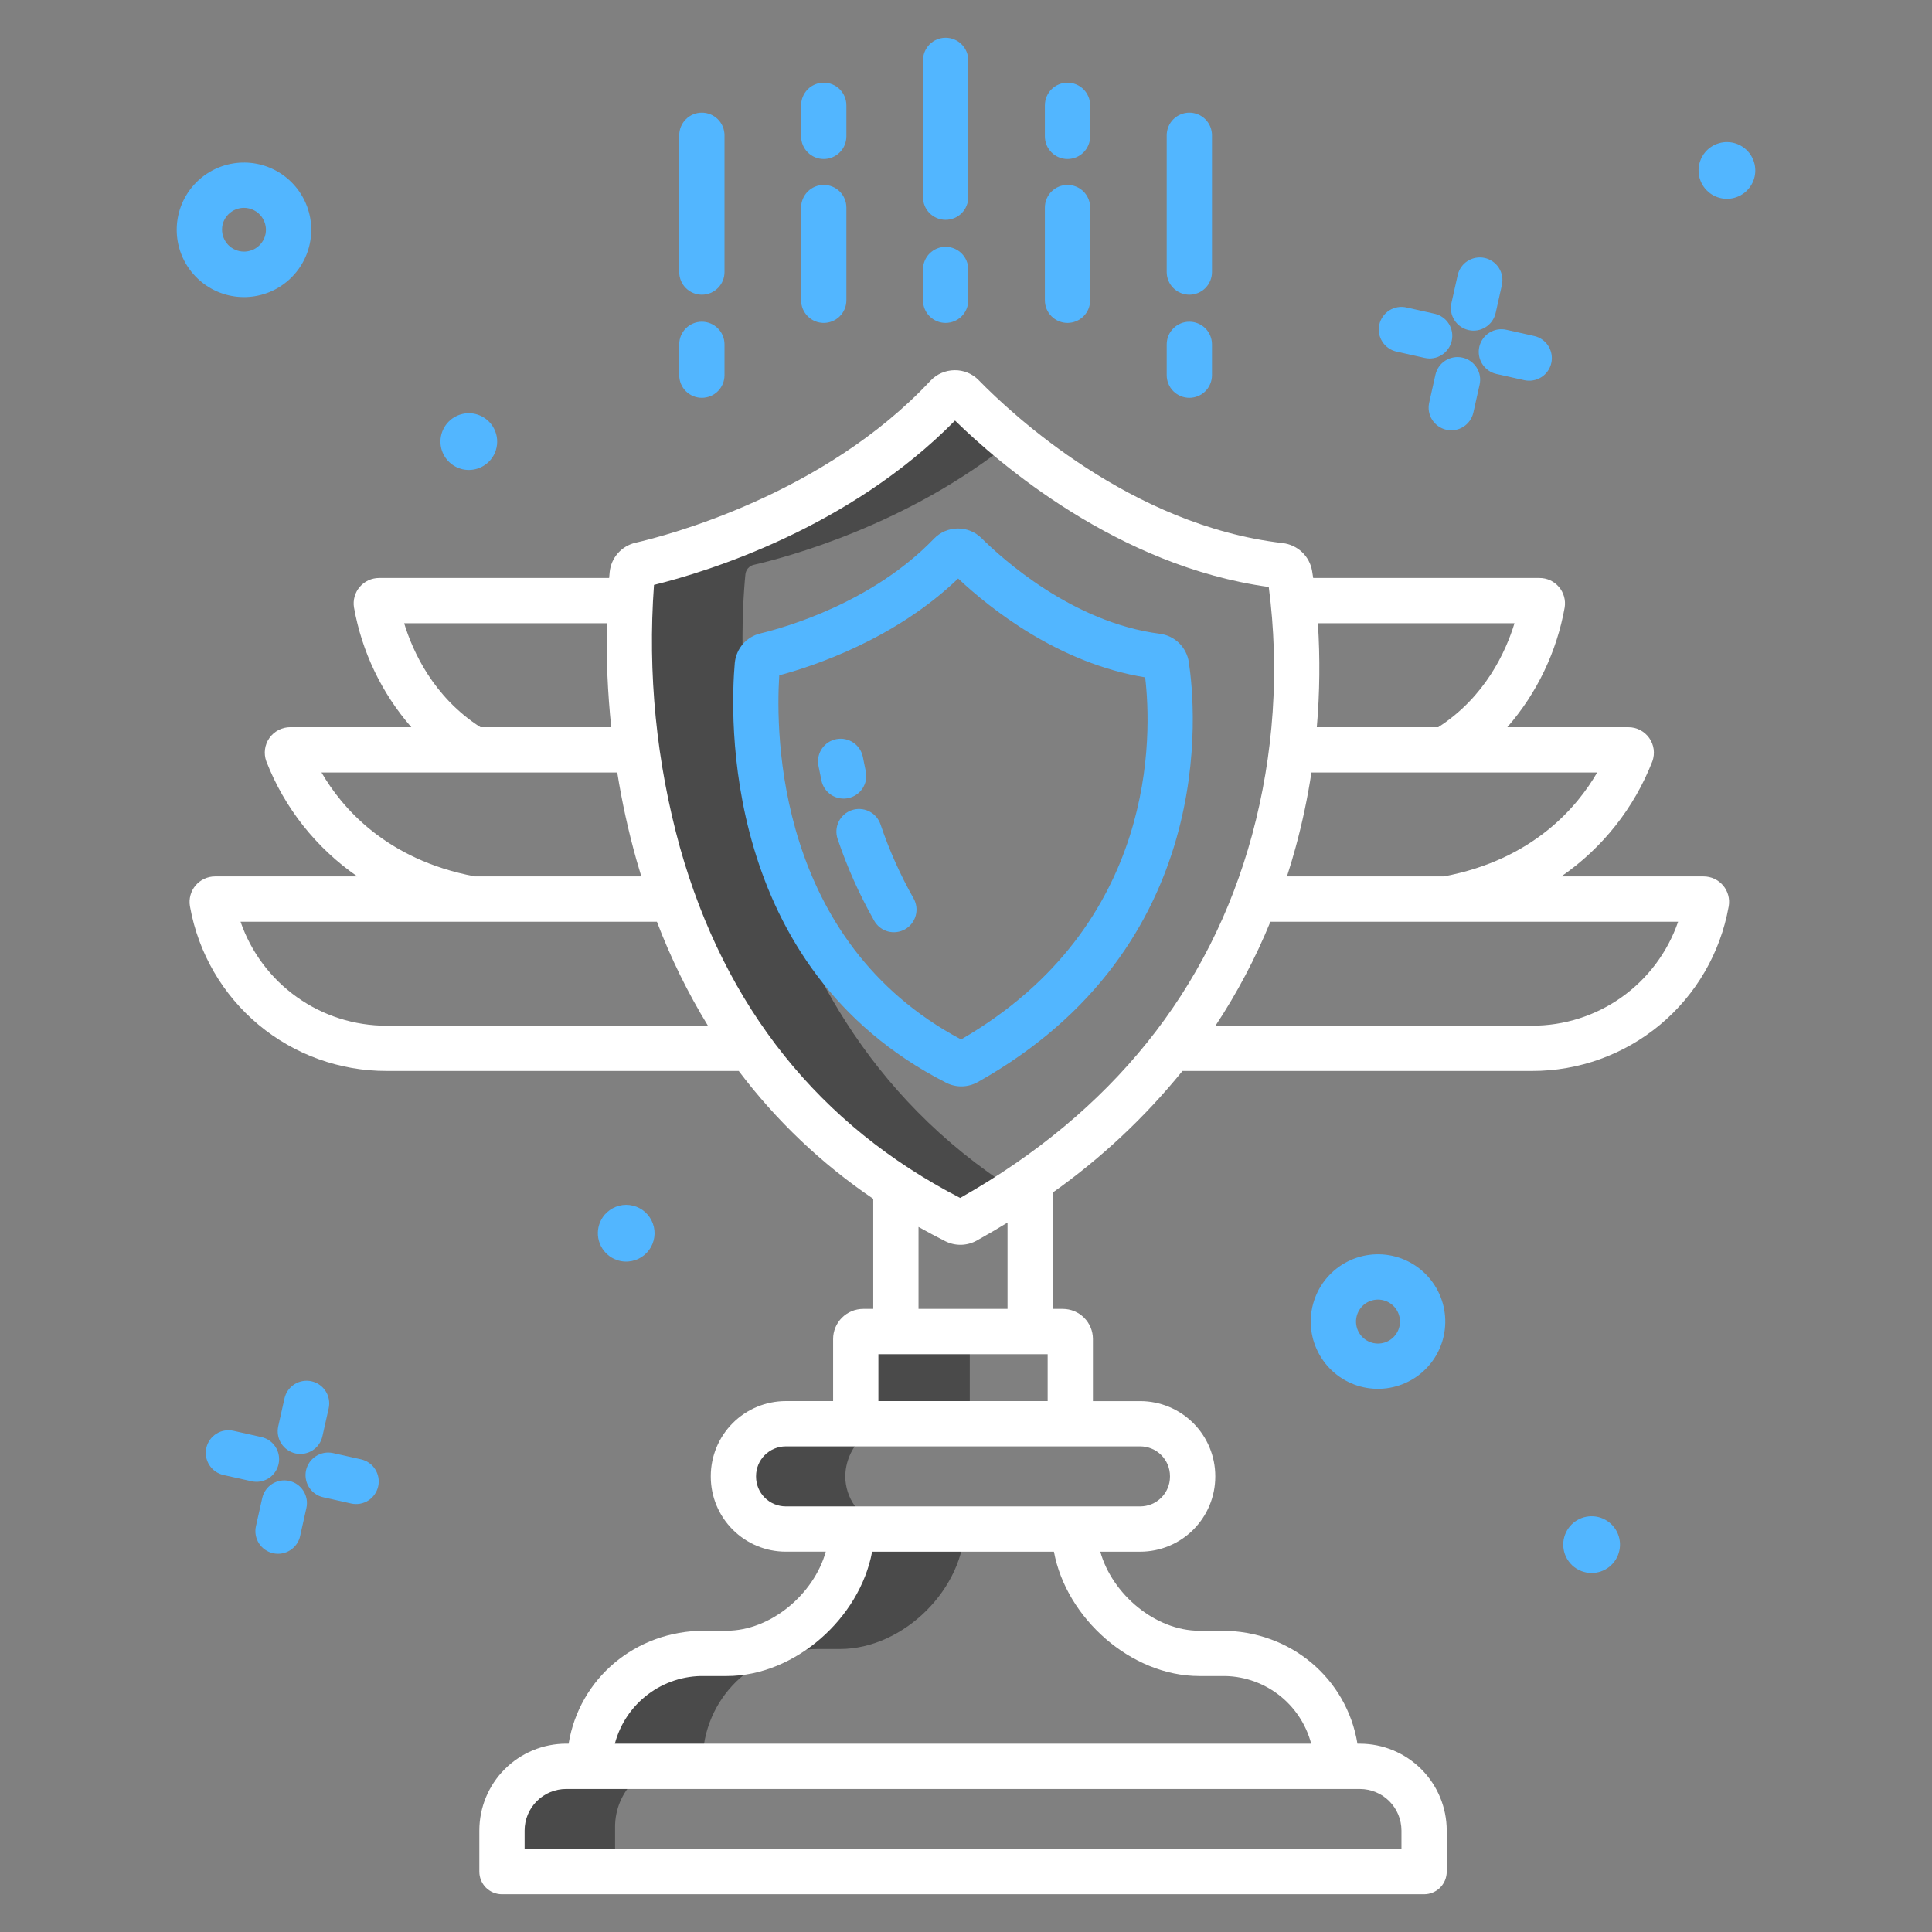 <svg width="69" height="69" viewBox="0 0 69 69" fill="none" xmlns="http://www.w3.org/2000/svg">
<rect x="0" y="0" width="69" height="69" fill="#808080" stroke="none"/>
<path d="M30.592 47.822V50.807H28.062C27.557 50.814 27.075 51.017 26.717 51.374C26.359 51.731 26.154 52.212 26.145 52.718V52.739C26.145 53.772 27.03 54.58 28.062 54.58H30.411C30.328 56.82 28.179 58.893 25.956 58.893H25.157C22.889 58.893 21.05 60.645 21.05 62.936H20.219C19.609 62.938 19.026 63.182 18.596 63.614C18.166 64.046 17.924 64.631 17.924 65.24V66.709H21.967V65.24C21.967 64.631 22.209 64.046 22.639 63.614C23.069 63.182 23.652 62.938 24.262 62.936H25.093C25.093 60.645 26.932 58.893 29.2 58.893H29.999C32.267 58.893 34.458 56.736 34.458 54.445H31.392C31.043 54.316 30.74 54.084 30.525 53.779C30.31 53.474 30.193 53.112 30.188 52.739V52.718C30.197 52.212 30.402 51.731 30.76 51.374C31.117 51.017 31.6 50.814 32.105 50.807H34.635V47.822C34.632 47.789 34.636 47.757 34.647 47.726C34.657 47.695 34.675 47.667 34.697 47.643C34.719 47.62 34.747 47.601 34.777 47.589C34.807 47.577 34.839 47.571 34.872 47.572H30.829C30.796 47.571 30.764 47.577 30.734 47.589C30.704 47.601 30.676 47.62 30.654 47.643C30.632 47.667 30.614 47.695 30.604 47.726C30.593 47.757 30.589 47.789 30.592 47.822Z" fill="#4A4A4A"/>
<path d="M26.622 20.511C26.63 20.43 26.663 20.354 26.717 20.293C26.771 20.232 26.842 20.19 26.921 20.172C28.035 19.916 32.421 18.763 36.137 15.752C35.524 15.249 34.938 14.714 34.381 14.149C34.345 14.111 34.301 14.081 34.253 14.061C34.204 14.041 34.152 14.03 34.1 14.031C34.047 14.031 33.996 14.042 33.947 14.063C33.9 14.084 33.856 14.114 33.82 14.153C29.875 18.372 24.171 19.875 22.878 20.172C22.799 20.19 22.728 20.233 22.674 20.293C22.62 20.354 22.587 20.431 22.579 20.512C22.359 22.712 21.424 37.22 34.125 43.607C34.182 43.636 34.245 43.65 34.309 43.648C34.373 43.647 34.436 43.63 34.492 43.599C35.114 43.253 35.706 42.896 36.265 42.526C25.566 35.716 26.414 22.595 26.622 20.511Z" fill="#4A4A4A"/>
<path d="M38.125 6.604C37.911 6.604 37.705 6.689 37.553 6.84C37.402 6.992 37.317 7.198 37.317 7.412V10.725C37.317 10.939 37.402 11.145 37.553 11.296C37.705 11.448 37.911 11.533 38.125 11.533C38.34 11.533 38.545 11.448 38.697 11.296C38.849 11.145 38.934 10.939 38.934 10.725V7.412C38.934 7.198 38.849 6.992 38.697 6.84C38.545 6.689 38.34 6.604 38.125 6.604Z" fill="#52B6FF"/>
<path d="M38.125 2.953C37.911 2.953 37.705 3.038 37.553 3.189C37.402 3.341 37.317 3.547 37.317 3.761V4.87C37.317 5.085 37.402 5.291 37.553 5.442C37.705 5.594 37.911 5.679 38.125 5.679C38.34 5.679 38.545 5.594 38.697 5.442C38.849 5.291 38.934 5.085 38.934 4.87V3.761C38.934 3.547 38.849 3.341 38.697 3.189C38.545 3.038 38.34 2.953 38.125 2.953Z" fill="#52B6FF"/>
<path d="M33.772 11.533C33.987 11.533 34.192 11.448 34.344 11.296C34.496 11.145 34.581 10.939 34.581 10.725V9.624C34.581 9.409 34.496 9.204 34.344 9.052C34.192 8.9 33.987 8.815 33.772 8.815C33.558 8.815 33.352 8.9 33.2 9.052C33.049 9.204 32.964 9.409 32.964 9.624V10.725C32.964 10.939 33.049 11.145 33.2 11.296C33.352 11.448 33.558 11.533 33.772 11.533Z" fill="#52B6FF"/>
<path d="M33.772 7.851C33.987 7.851 34.192 7.766 34.344 7.614C34.496 7.462 34.581 7.257 34.581 7.042V2.156C34.581 1.942 34.496 1.736 34.344 1.584C34.192 1.433 33.987 1.348 33.772 1.348C33.558 1.348 33.352 1.433 33.2 1.584C33.049 1.736 32.964 1.942 32.964 2.156V7.042C32.964 7.257 33.049 7.462 33.2 7.614C33.352 7.766 33.558 7.851 33.772 7.851Z" fill="#52B6FF"/>
<path d="M29.419 11.533C29.634 11.533 29.839 11.448 29.991 11.296C30.143 11.145 30.228 10.939 30.228 10.725V7.412C30.228 7.198 30.143 6.992 29.991 6.84C29.839 6.689 29.634 6.604 29.419 6.604C29.205 6.604 28.999 6.689 28.848 6.84C28.696 6.992 28.611 7.198 28.611 7.412V10.725C28.611 10.939 28.696 11.145 28.848 11.296C28.999 11.448 29.205 11.533 29.419 11.533Z" fill="#52B6FF"/>
<path d="M29.419 5.679C29.634 5.679 29.839 5.594 29.991 5.442C30.143 5.291 30.228 5.085 30.228 4.87V3.761C30.228 3.547 30.143 3.341 29.991 3.189C29.839 3.038 29.634 2.953 29.419 2.953C29.205 2.953 28.999 3.038 28.848 3.189C28.696 3.341 28.611 3.547 28.611 3.761V4.87C28.611 5.085 28.696 5.291 28.848 5.442C28.999 5.594 29.205 5.679 29.419 5.679Z" fill="#52B6FF"/>
<path d="M42.477 14.208C42.691 14.208 42.897 14.123 43.049 13.972C43.2 13.82 43.285 13.614 43.285 13.4V12.299C43.285 12.084 43.2 11.879 43.049 11.727C42.897 11.575 42.691 11.49 42.477 11.49C42.263 11.49 42.057 11.575 41.905 11.727C41.754 11.879 41.668 12.084 41.668 12.299V13.4C41.668 13.614 41.754 13.82 41.905 13.972C42.057 14.123 42.263 14.208 42.477 14.208Z" fill="#52B6FF"/>
<path d="M42.477 10.525C42.691 10.525 42.897 10.44 43.049 10.288C43.2 10.137 43.285 9.931 43.285 9.717V4.831C43.285 4.617 43.2 4.411 43.049 4.26C42.897 4.108 42.691 4.023 42.477 4.023C42.263 4.023 42.057 4.108 41.905 4.26C41.754 4.411 41.668 4.617 41.668 4.831V9.717C41.668 9.931 41.754 10.137 41.905 10.288C42.057 10.44 42.263 10.525 42.477 10.525Z" fill="#52B6FF"/>
<path d="M25.066 14.208C25.281 14.208 25.486 14.123 25.638 13.972C25.79 13.82 25.875 13.614 25.875 13.4V12.299C25.875 12.084 25.79 11.879 25.638 11.727C25.486 11.575 25.281 11.49 25.066 11.49C24.852 11.49 24.646 11.575 24.495 11.727C24.343 11.879 24.258 12.084 24.258 12.299V13.4C24.258 13.614 24.343 13.82 24.495 13.972C24.646 14.123 24.852 14.208 25.066 14.208Z" fill="#52B6FF"/>
<path d="M25.066 10.525C25.281 10.525 25.486 10.44 25.638 10.288C25.79 10.137 25.875 9.931 25.875 9.717V4.831C25.875 4.617 25.79 4.411 25.638 4.26C25.486 4.108 25.281 4.023 25.066 4.023C24.852 4.023 24.646 4.108 24.495 4.26C24.343 4.411 24.258 4.617 24.258 4.831V9.717C24.258 9.931 24.343 10.137 24.495 10.288C24.646 10.44 24.852 10.525 25.066 10.525Z" fill="#52B6FF"/>
<path d="M10.16 49.944L9.937 50.941C9.914 51.045 9.912 51.152 9.93 51.257C9.948 51.361 9.987 51.462 10.044 51.551C10.159 51.732 10.341 51.86 10.55 51.907C10.759 51.954 10.979 51.916 11.16 51.801C11.341 51.686 11.469 51.504 11.515 51.294L11.739 50.297C11.785 50.088 11.747 49.868 11.632 49.687C11.575 49.598 11.501 49.52 11.415 49.459C11.328 49.398 11.229 49.355 11.126 49.331C11.022 49.308 10.915 49.306 10.81 49.324C10.706 49.342 10.606 49.381 10.516 49.438C10.335 49.553 10.207 49.735 10.16 49.944Z" fill="#52B6FF"/>
<path d="M10.33 52.89C10.121 52.843 9.902 52.882 9.721 52.996C9.54 53.111 9.412 53.294 9.365 53.503L9.142 54.501C9.118 54.605 9.114 54.713 9.132 54.818C9.15 54.923 9.188 55.024 9.245 55.114C9.302 55.204 9.376 55.283 9.463 55.344C9.551 55.406 9.649 55.449 9.753 55.473C9.857 55.496 9.965 55.498 10.07 55.48C10.175 55.461 10.276 55.422 10.366 55.364C10.456 55.307 10.533 55.232 10.594 55.144C10.655 55.057 10.698 54.958 10.72 54.853L10.943 53.855C10.99 53.646 10.951 53.427 10.836 53.246C10.722 53.065 10.54 52.937 10.33 52.89Z" fill="#52B6FF"/>
<path d="M10.931 52.509C10.908 52.612 10.906 52.719 10.924 52.824C10.942 52.929 10.981 53.029 11.038 53.118C11.095 53.208 11.169 53.286 11.255 53.347C11.342 53.408 11.441 53.451 11.544 53.474L12.541 53.697C12.751 53.744 12.97 53.706 13.151 53.591C13.332 53.476 13.46 53.294 13.507 53.084C13.554 52.875 13.515 52.656 13.4 52.475C13.286 52.294 13.104 52.166 12.894 52.119L11.896 51.896C11.687 51.849 11.468 51.888 11.287 52.003C11.106 52.118 10.978 52.3 10.931 52.509Z" fill="#52B6FF"/>
<path d="M9.949 52.289C9.972 52.185 9.974 52.078 9.956 51.974C9.938 51.869 9.899 51.769 9.842 51.679C9.785 51.59 9.711 51.512 9.625 51.451C9.538 51.39 9.44 51.347 9.336 51.324L8.339 51.1C8.235 51.077 8.127 51.074 8.022 51.092C7.917 51.109 7.817 51.148 7.727 51.205C7.637 51.262 7.559 51.336 7.497 51.423C7.436 51.51 7.392 51.608 7.369 51.712C7.346 51.816 7.343 51.924 7.362 52.029C7.38 52.134 7.419 52.234 7.477 52.324C7.534 52.413 7.609 52.491 7.696 52.552C7.783 52.613 7.882 52.656 7.986 52.679L8.983 52.902C9.087 52.925 9.194 52.928 9.299 52.91C9.403 52.891 9.503 52.853 9.593 52.796C9.683 52.739 9.76 52.665 9.821 52.578C9.882 52.491 9.926 52.393 9.949 52.289Z" fill="#52B6FF"/>
<path d="M52.45 11.789C52.554 11.813 52.661 11.815 52.766 11.797C52.87 11.779 52.97 11.74 53.06 11.683C53.15 11.627 53.227 11.552 53.288 11.466C53.349 11.379 53.392 11.28 53.416 11.177L53.639 10.179C53.662 10.075 53.664 9.968 53.646 9.863C53.628 9.759 53.589 9.659 53.532 9.569C53.475 9.479 53.401 9.402 53.314 9.341C53.227 9.28 53.129 9.236 53.026 9.213C52.922 9.19 52.815 9.187 52.71 9.206C52.606 9.224 52.506 9.263 52.416 9.32C52.326 9.376 52.249 9.45 52.188 9.537C52.127 9.624 52.083 9.722 52.06 9.826L51.837 10.823C51.814 10.927 51.811 11.034 51.829 11.139C51.847 11.244 51.886 11.344 51.943 11.433C52 11.523 52.074 11.601 52.161 11.662C52.248 11.723 52.346 11.766 52.45 11.789Z" fill="#52B6FF"/>
<path d="M52.23 12.772C52.127 12.749 52.02 12.746 51.915 12.764C51.81 12.783 51.71 12.821 51.621 12.878C51.531 12.935 51.453 13.009 51.392 13.096C51.331 13.183 51.288 13.281 51.265 13.385L51.042 14.383C51.019 14.486 51.016 14.593 51.034 14.698C51.053 14.803 51.091 14.902 51.148 14.992C51.205 15.082 51.279 15.159 51.366 15.22C51.453 15.281 51.551 15.325 51.654 15.348C51.864 15.395 52.083 15.357 52.264 15.242C52.354 15.185 52.431 15.111 52.492 15.024C52.553 14.937 52.597 14.839 52.62 14.735L52.843 13.738C52.866 13.634 52.869 13.527 52.851 13.422C52.833 13.318 52.794 13.218 52.737 13.128C52.68 13.038 52.606 12.961 52.519 12.899C52.432 12.838 52.334 12.795 52.23 12.772Z" fill="#52B6FF"/>
<path d="M52.831 12.39C52.785 12.6 52.823 12.819 52.938 13C53.053 13.181 53.235 13.309 53.444 13.356L54.442 13.579C54.651 13.624 54.869 13.585 55.05 13.47C55.23 13.355 55.357 13.174 55.404 12.965C55.45 12.757 55.412 12.538 55.298 12.357C55.184 12.177 55.003 12.048 54.795 12.001L53.798 11.778C53.694 11.754 53.587 11.752 53.482 11.77C53.377 11.788 53.277 11.827 53.188 11.884C53.098 11.941 53.02 12.015 52.959 12.102C52.898 12.188 52.855 12.287 52.831 12.39Z" fill="#52B6FF"/>
<path d="M49.886 12.56L50.883 12.783C51.092 12.83 51.311 12.792 51.492 12.677C51.673 12.562 51.801 12.38 51.848 12.171C51.895 11.961 51.857 11.742 51.742 11.561C51.627 11.38 51.445 11.252 51.236 11.205L50.238 10.982C50.133 10.957 50.025 10.953 49.919 10.971C49.814 10.988 49.712 11.026 49.621 11.083C49.531 11.14 49.452 11.214 49.39 11.302C49.328 11.389 49.284 11.488 49.261 11.592C49.238 11.697 49.235 11.805 49.254 11.911C49.273 12.016 49.313 12.117 49.371 12.207C49.429 12.297 49.504 12.375 49.593 12.435C49.681 12.496 49.781 12.538 49.886 12.56Z" fill="#52B6FF"/>
<path d="M48.363 49.446C48.959 49.671 49.62 49.651 50.201 49.389C50.782 49.128 51.235 48.646 51.461 48.05C51.687 47.454 51.667 46.793 51.405 46.212C51.143 45.631 50.661 45.178 50.066 44.952C49.47 44.726 48.809 44.746 48.227 45.008C47.647 45.27 47.193 45.752 46.968 46.347C46.742 46.943 46.762 47.605 47.024 48.185C47.285 48.767 47.767 49.22 48.363 49.446ZM48.48 46.921C48.544 46.751 48.666 46.609 48.823 46.518C48.981 46.428 49.165 46.395 49.344 46.425C49.523 46.455 49.686 46.546 49.806 46.683C49.925 46.819 49.993 46.993 49.999 47.175C50.005 47.357 49.947 47.535 49.836 47.678C49.725 47.822 49.568 47.923 49.391 47.964C49.214 48.005 49.028 47.983 48.865 47.902C48.703 47.822 48.573 47.687 48.498 47.521C48.413 47.331 48.406 47.115 48.48 46.92V46.921Z" fill="#52B6FF"/>
<path d="M56.484 56.112C56.703 56.195 56.944 56.2 57.167 56.125C57.389 56.05 57.578 55.901 57.703 55.702C57.827 55.503 57.879 55.267 57.849 55.035C57.819 54.802 57.709 54.587 57.538 54.427C57.367 54.266 57.146 54.169 56.912 54.154C56.678 54.138 56.446 54.203 56.255 54.339C56.064 54.475 55.926 54.674 55.865 54.9C55.804 55.126 55.823 55.367 55.919 55.581C55.974 55.702 56.052 55.812 56.148 55.903C56.245 55.994 56.359 56.065 56.484 56.112Z" fill="#52B6FF"/>
<path d="M7.979 10.495C8.508 10.665 9.08 10.646 9.597 10.442C10.114 10.237 10.543 9.86 10.813 9.374C11.083 8.888 11.176 8.324 11.077 7.777C10.977 7.231 10.691 6.735 10.267 6.376C9.843 6.016 9.308 5.815 8.752 5.806C8.197 5.797 7.655 5.981 7.22 6.326C6.784 6.672 6.482 7.158 6.365 7.701C6.248 8.244 6.323 8.811 6.577 9.306C6.868 9.872 7.373 10.3 7.979 10.495ZM7.965 7.968C8.016 7.81 8.116 7.672 8.25 7.574C8.384 7.476 8.546 7.423 8.712 7.422C8.836 7.422 8.958 7.452 9.068 7.508C9.178 7.564 9.274 7.645 9.347 7.745C9.42 7.845 9.468 7.961 9.488 8.083C9.508 8.205 9.498 8.33 9.46 8.448C9.395 8.644 9.255 8.807 9.071 8.901C8.886 8.994 8.672 9.012 8.475 8.948C8.278 8.885 8.114 8.746 8.019 8.563C7.923 8.379 7.904 8.165 7.965 7.968Z" fill="#52B6FF"/>
<path d="M17.708 16.081C17.79 15.825 17.767 15.547 17.644 15.308C17.521 15.069 17.309 14.889 17.053 14.806C16.863 14.745 16.658 14.742 16.465 14.797C16.272 14.852 16.1 14.963 15.971 15.116C15.841 15.269 15.76 15.457 15.737 15.656C15.714 15.855 15.751 16.057 15.843 16.235C15.934 16.413 16.077 16.56 16.252 16.657C16.427 16.755 16.628 16.798 16.827 16.781C17.027 16.765 17.218 16.689 17.374 16.565C17.531 16.44 17.648 16.271 17.709 16.081L17.708 16.081Z" fill="#52B6FF"/>
<path d="M21.706 44.813C21.888 44.971 22.122 45.057 22.363 45.057C22.39 45.057 22.416 45.056 22.443 45.053C22.61 45.04 22.77 44.987 22.91 44.897C23.05 44.807 23.166 44.684 23.248 44.539C23.329 44.393 23.374 44.23 23.377 44.064C23.381 43.897 23.343 43.732 23.267 43.584C23.192 43.435 23.081 43.308 22.944 43.212C22.808 43.117 22.65 43.057 22.484 43.037C22.319 43.017 22.151 43.039 21.996 43.099C21.841 43.16 21.703 43.258 21.594 43.384C21.42 43.589 21.334 43.854 21.355 44.122C21.375 44.39 21.502 44.638 21.706 44.813Z" fill="#52B6FF"/>
<path d="M61.018 6.858C61.17 6.988 61.358 7.07 61.556 7.093C61.755 7.117 61.957 7.081 62.136 6.99C62.314 6.899 62.462 6.757 62.56 6.583C62.658 6.408 62.702 6.208 62.686 6.008C62.67 5.809 62.596 5.618 62.472 5.46C62.348 5.303 62.18 5.186 61.99 5.124C61.799 5.062 61.595 5.057 61.402 5.112C61.209 5.166 61.036 5.276 60.906 5.428C60.731 5.633 60.645 5.898 60.666 6.166C60.687 6.434 60.813 6.683 61.018 6.858Z" fill="#52B6FF"/>
<path d="M60.844 31.301H55.761C57.233 30.287 58.366 28.853 59.014 27.187C59.063 27.05 59.078 26.903 59.059 26.758C59.039 26.614 58.985 26.476 58.901 26.357C58.817 26.238 58.706 26.141 58.576 26.074C58.447 26.006 58.303 25.971 58.158 25.972H53.832C54.891 24.757 55.599 23.278 55.882 21.692C55.902 21.562 55.894 21.429 55.858 21.303C55.822 21.177 55.76 21.059 55.674 20.96C55.589 20.86 55.483 20.78 55.364 20.725C55.244 20.67 55.115 20.642 54.983 20.642H46.9C46.886 20.545 46.872 20.46 46.86 20.387C46.816 20.131 46.69 19.896 46.501 19.717C46.312 19.539 46.071 19.426 45.812 19.396C40.39 18.769 36.135 14.789 34.959 13.584C34.847 13.467 34.711 13.375 34.561 13.312C34.412 13.25 34.251 13.219 34.089 13.222C33.927 13.224 33.768 13.258 33.62 13.323C33.472 13.388 33.34 13.482 33.229 13.6C29.413 17.681 23.786 19.134 22.698 19.383C22.453 19.439 22.233 19.57 22.067 19.758C21.901 19.946 21.799 20.181 21.774 20.431C21.768 20.492 21.761 20.564 21.755 20.642H13.54C13.409 20.642 13.279 20.67 13.159 20.725C13.04 20.78 12.934 20.86 12.848 20.96C12.763 21.06 12.7 21.177 12.665 21.304C12.629 21.43 12.621 21.563 12.642 21.693C12.924 23.278 13.632 24.757 14.69 25.971H10.366C10.22 25.971 10.076 26.006 9.947 26.073C9.818 26.14 9.706 26.237 9.622 26.357C9.538 26.476 9.484 26.613 9.465 26.758C9.445 26.902 9.461 27.049 9.51 27.187C10.158 28.853 11.291 30.286 12.762 31.301H7.68C7.547 31.301 7.417 31.33 7.297 31.386C7.177 31.441 7.071 31.522 6.985 31.623C6.9 31.724 6.838 31.842 6.803 31.97C6.768 32.097 6.761 32.231 6.783 32.361L6.789 32.394C7.085 34.039 7.951 35.527 9.234 36.598C10.518 37.668 12.138 38.252 13.809 38.248H26.383C27.723 40.024 29.345 41.567 31.187 42.815V46.746H30.829C30.544 46.746 30.27 46.86 30.069 47.061C29.867 47.263 29.754 47.536 29.754 47.821V50.039H28.062C27.352 50.04 26.672 50.322 26.17 50.824C25.668 51.326 25.386 52.007 25.385 52.717V52.739C25.385 53.449 25.668 54.129 26.17 54.631C26.672 55.133 27.352 55.416 28.062 55.416H29.492C29.068 56.935 27.524 58.24 25.956 58.24H25.157C22.681 58.24 20.688 59.957 20.308 62.274H20.218C19.396 62.275 18.609 62.602 18.027 63.183C17.446 63.764 17.12 64.552 17.119 65.374V66.844C17.119 67.058 17.204 67.264 17.355 67.416C17.507 67.567 17.713 67.652 17.927 67.652H50.86C51.075 67.652 51.281 67.567 51.432 67.416C51.584 67.264 51.669 67.058 51.669 66.844V65.375C51.668 64.553 51.341 63.765 50.76 63.184C50.179 62.603 49.391 62.276 48.569 62.275H48.48C48.1 59.957 46.107 58.241 43.631 58.241H42.832C41.263 58.241 39.72 56.936 39.296 55.417H40.725C41.435 55.416 42.115 55.134 42.617 54.632C43.119 54.13 43.402 53.45 43.403 52.739V52.718C43.402 52.008 43.119 51.327 42.617 50.825C42.115 50.323 41.435 50.041 40.725 50.04H39.033V47.822C39.033 47.536 38.92 47.263 38.718 47.062C38.517 46.86 38.243 46.747 37.958 46.746H37.601V42.59C39.334 41.361 40.892 39.9 42.231 38.248H54.715C56.387 38.252 58.007 37.666 59.291 36.595C60.575 35.523 61.441 34.034 61.736 32.388L61.74 32.367C61.763 32.236 61.757 32.102 61.722 31.974C61.688 31.846 61.626 31.727 61.54 31.625C61.455 31.524 61.348 31.442 61.228 31.386C61.108 31.33 60.977 31.301 60.844 31.301H60.844ZM51.561 31.301H45.963C46.075 30.955 46.179 30.604 46.276 30.249C46.514 29.374 46.701 28.486 46.837 27.589H57.042C56.341 28.803 54.76 30.704 51.561 31.301H51.561ZM54.089 22.259C53.782 23.266 53.046 24.89 51.365 25.971H47.029C47.135 24.736 47.148 23.495 47.068 22.259H54.089ZM14.434 22.259H21.672C21.648 23.498 21.701 24.738 21.83 25.971H17.158C15.476 24.89 14.741 23.266 14.434 22.259V22.259ZM11.482 27.589H22.045C22.212 28.641 22.441 29.683 22.729 30.709C22.785 30.908 22.844 31.105 22.904 31.301H16.962C13.764 30.704 12.183 28.803 11.482 27.589ZM13.809 36.632C12.661 36.634 11.54 36.278 10.605 35.612C9.669 34.946 8.965 34.005 8.591 32.919H23.461C23.952 34.21 24.562 35.453 25.282 36.631L13.809 36.632ZM50.052 65.375V66.035H18.736V65.375C18.736 64.982 18.893 64.605 19.171 64.327C19.448 64.049 19.825 63.893 20.218 63.892H48.569C48.962 63.893 49.339 64.049 49.617 64.327C49.895 64.605 50.051 64.982 50.052 65.375ZM42.831 59.858H43.63C44.357 59.844 45.068 60.075 45.648 60.514C46.227 60.952 46.643 61.572 46.828 62.275H21.959C22.144 61.572 22.56 60.952 23.14 60.514C23.72 60.075 24.43 59.844 25.157 59.858H25.956C28.391 59.858 30.705 57.795 31.147 55.417H37.64C38.082 57.795 40.396 59.858 42.831 59.858ZM41.785 52.717V52.739C41.785 53.02 41.673 53.29 41.474 53.489C41.276 53.687 41.006 53.799 40.725 53.8H28.062C27.781 53.799 27.512 53.687 27.313 53.489C27.114 53.29 27.002 53.02 27.002 52.739V52.717C27.002 52.436 27.114 52.166 27.313 51.967C27.512 51.769 27.781 51.657 28.062 51.656H40.725C41.006 51.657 41.276 51.769 41.474 51.967C41.673 52.166 41.785 52.436 41.785 52.717ZM31.371 50.039V48.364H37.416V50.039H31.371ZM35.983 46.746H32.804V43.819C33.117 43.995 33.436 44.165 33.761 44.329C33.936 44.417 34.13 44.461 34.326 44.457C34.521 44.453 34.713 44.401 34.884 44.306C35.259 44.097 35.625 43.883 35.983 43.664V46.746ZM34.292 42.784C29.263 40.191 25.897 35.983 24.285 30.269C23.441 27.218 23.127 24.046 23.357 20.889C25.255 20.42 30.319 18.871 34.108 15.02C35.677 16.556 39.917 20.219 45.313 20.963C45.7 23.927 45.497 26.939 44.716 29.825C43.207 35.365 39.7 39.725 34.292 42.784V42.784ZM54.715 36.631H43.411C44.184 35.461 44.841 34.217 45.372 32.919H59.933C59.559 34.004 58.855 34.946 57.919 35.612C56.984 36.278 55.863 36.634 54.715 36.631Z" fill="white"/>
<path d="M41.429 22.635C38.291 22.235 35.76 19.922 35.059 19.224C34.947 19.112 34.813 19.023 34.666 18.963C34.519 18.903 34.362 18.873 34.203 18.874C34.044 18.875 33.887 18.909 33.742 18.971C33.596 19.034 33.464 19.126 33.354 19.241C31.155 21.523 28.052 22.407 27.154 22.623C26.91 22.682 26.691 22.815 26.528 23.005C26.364 23.195 26.265 23.431 26.242 23.68C26.085 25.46 25.706 34.547 33.789 38.668C33.965 38.758 34.16 38.803 34.357 38.799C34.554 38.795 34.747 38.742 34.919 38.646C43.531 33.813 42.709 25.3 42.457 23.642C42.418 23.386 42.296 23.149 42.111 22.967C41.926 22.786 41.686 22.669 41.429 22.635ZM34.324 37.123C27.732 33.616 27.697 26.224 27.831 24.119C29.053 23.792 31.96 22.833 34.22 20.661C35.374 21.746 37.813 23.689 40.899 24.192C41.136 26.185 41.371 33.041 34.324 37.123Z" fill="#52B6FF"/>
<path d="M30.302 28.503C30.511 28.457 30.694 28.33 30.81 28.15C30.926 27.969 30.965 27.75 30.919 27.541C30.883 27.372 30.849 27.205 30.818 27.041C30.778 26.83 30.656 26.644 30.478 26.523C30.301 26.402 30.083 26.357 29.872 26.397C29.662 26.437 29.476 26.559 29.355 26.736C29.234 26.913 29.189 27.131 29.229 27.342C29.263 27.521 29.299 27.701 29.339 27.885C29.362 27.989 29.405 28.087 29.465 28.174C29.526 28.262 29.603 28.336 29.692 28.393C29.782 28.451 29.881 28.49 29.986 28.509C30.09 28.528 30.198 28.526 30.302 28.503Z" fill="#52B6FF"/>
<path d="M31.446 29.44C31.412 29.34 31.358 29.247 31.288 29.167C31.218 29.087 31.133 29.022 31.038 28.975C30.942 28.928 30.839 28.9 30.733 28.893C30.627 28.886 30.521 28.9 30.42 28.934C30.32 28.969 30.227 29.022 30.147 29.092C30.067 29.162 30.002 29.247 29.955 29.343C29.908 29.438 29.88 29.541 29.873 29.647C29.866 29.753 29.88 29.86 29.914 29.96C30.256 30.975 30.694 31.954 31.222 32.886C31.328 33.072 31.504 33.209 31.71 33.266C31.917 33.322 32.138 33.294 32.325 33.188C32.511 33.082 32.648 32.906 32.704 32.7C32.761 32.493 32.733 32.272 32.627 32.085C32.15 31.243 31.755 30.357 31.446 29.44Z" fill="#52B6FF"/>
</svg>
